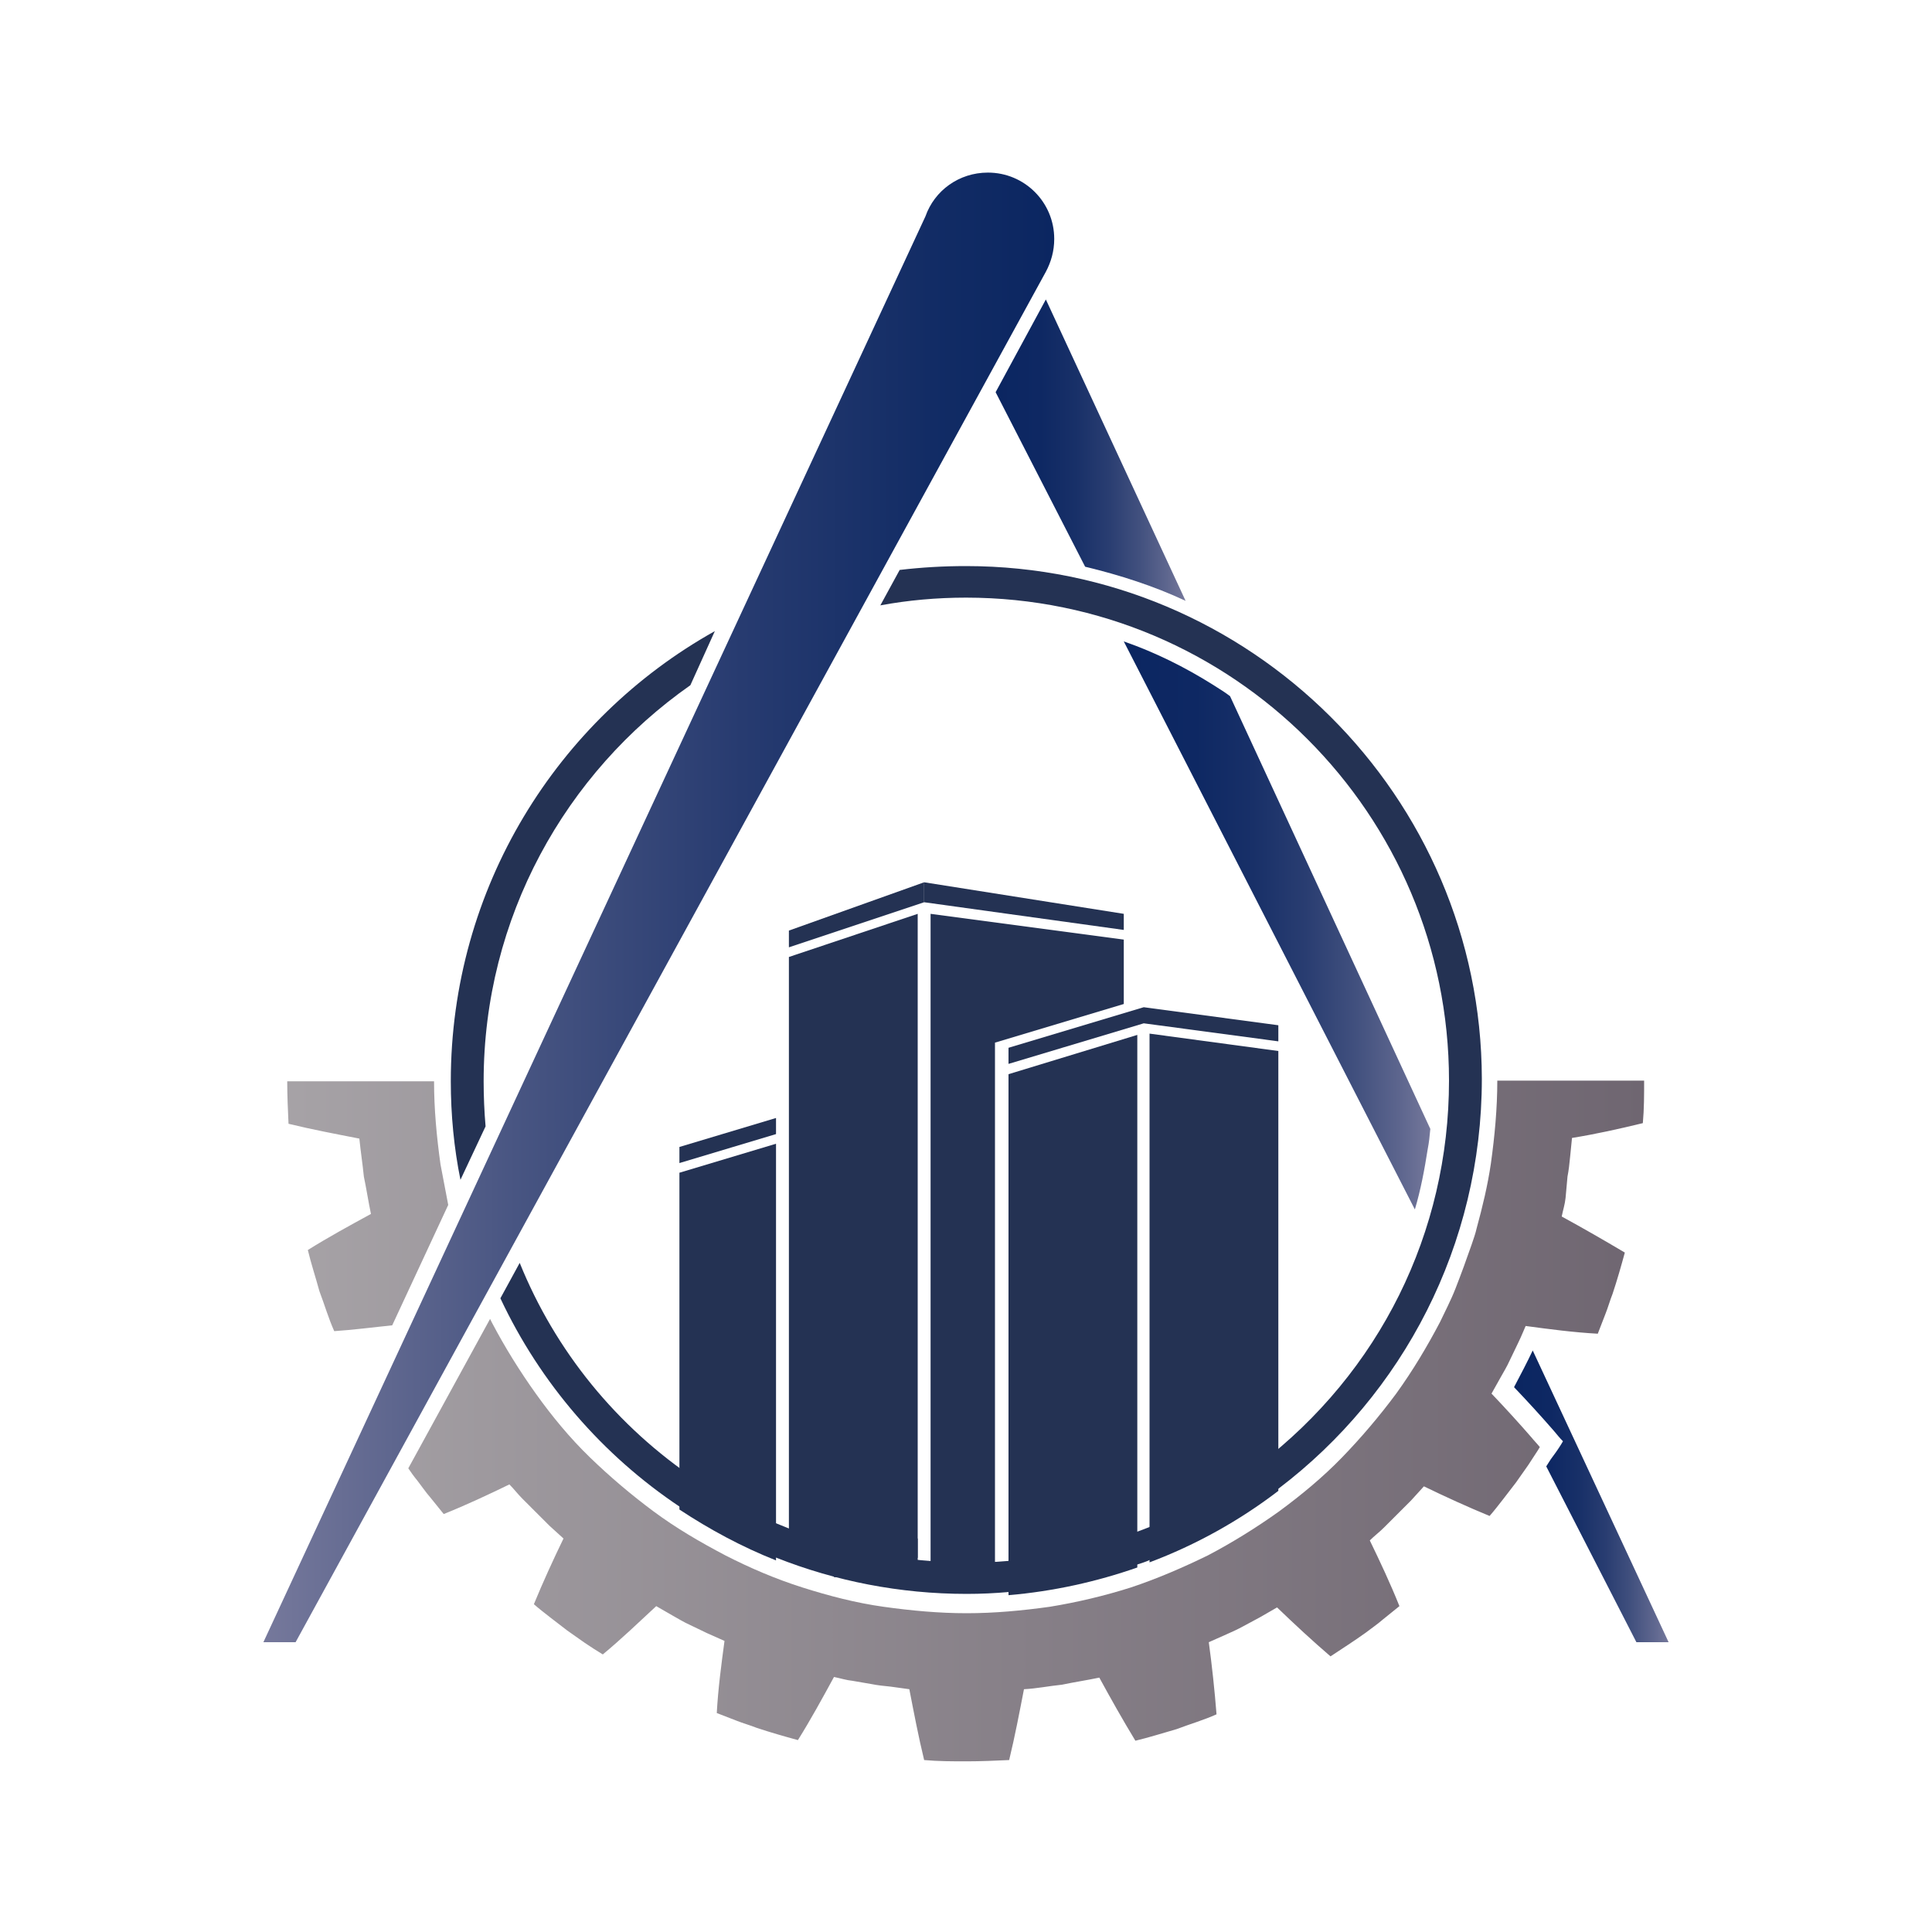 <?xml version="1.0" encoding="UTF-8"?> <!-- Generator: Adobe Illustrator 27.9.0, SVG Export Plug-In . SVG Version: 6.00 Build 0) --> <svg xmlns="http://www.w3.org/2000/svg" xmlns:xlink="http://www.w3.org/1999/xlink" id="Слой_1" x="0px" y="0px" viewBox="0 0 300 300" style="enable-background:new 0 0 300 300;" xml:space="preserve"> <style type="text/css"> .st0{display:none;fill:url(#SVGID_1_);} .st1{fill:#243253;} .st2{fill:url(#SVGID_00000029044075937072291400000002685089168319569841_);} .st3{fill:url(#SVGID_00000093893433970250156660000005199568880453099678_);} .st4{fill:url(#SVGID_00000173147909472380007650000011268144338074665106_);} .st5{fill:url(#SVGID_00000145761399348503938400000015828046110636876426_);} .st6{fill:url(#SVGID_00000099640538708250184100000014280753676033197215_);} .st7{fill:#243253;stroke:#243253;stroke-width:5.000000e-03;stroke-miterlimit:10;} </style> <linearGradient id="SVGID_1_" gradientUnits="userSpaceOnUse" x1="44.61" y1="97.305" x2="255.39" y2="97.305" gradientTransform="matrix(1 0 0 -1 0 300)"> <stop offset="5.154600e-03" style="stop-color:#A6A2A6"></stop> <stop offset="0.534" style="stop-color:#878088"></stop> <stop offset="1" style="stop-color:#6F6671"></stop> </linearGradient> <path class="st0" d="M243.4,164.8c0.2-1,0.3-2,0.4-3l0.3-3c3.7-0.6,7.3-1.4,11-2.3c0.2-2.2,0.2-4.4,0.2-6.6h-22.8v0 c0,4.3-0.4,8.6-1,12.9c-0.5,3.4-1.3,6.7-2.2,10c-0.2,0.9-0.5,1.7-0.8,2.6c-0.8,2.3-1.6,4.5-2.5,6.8c-0.7,1.8-1.6,3.5-2.4,5.2 c-2,3.8-4.2,7.5-6.8,11.1c-2.6,3.5-5.4,6.8-8.4,9.9c-3,3.1-6.4,5.9-9.8,8.4c-3.5,2.5-7.2,4.8-11,6.8c-3.9,1.9-7.8,3.6-12,5 c-4.1,1.3-8.3,2.3-12.6,3c-4.3,0.6-8.6,1-12.9,1c-4.3,0-8.6-0.4-12.9-1c-4.3-0.6-8.5-1.7-12.6-3c-4.1-1.3-8.1-3-12-5 c-3.8-2-7.6-4.2-11.1-6.8c-3.5-2.6-6.8-5.4-9.9-8.4c-3.1-3-5.9-6.4-8.4-9.9c-2.5-3.5-4.8-7.2-6.8-11c-1.9-3.9-3.6-7.9-4.9-12 c-1.3-4.1-2.3-8.3-3-12.6c-0.6-4.3-1-8.6-1-12.9H44.6v0c0,2.2,0.1,4.4,0.2,6.6c3.7,0.9,7.4,1.6,11,2.3c0.2,2,0.5,3.9,0.7,5.9 c0.4,1.9,0.7,3.9,1.1,5.8c-3.3,1.8-6.6,3.6-9.8,5.6c0.5,2.1,1.2,4.2,1.8,6.4c0.8,2.1,1.4,4.2,2.3,6.2c3.8-0.3,7.5-0.7,11.1-1.2 l1.2,2.7c0.4,0.9,0.8,1.8,1.3,2.7l1.4,2.6c0.5,0.9,1,1.7,1.5,2.6c-2.6,2.7-5.2,5.5-7.6,8.3c1.2,1.8,2.4,3.7,3.7,5.5 c0.7,0.9,1.3,1.8,2,2.6l2.1,2.6c3.5-1.4,6.9-3,10.2-4.6c0.7,0.7,1.3,1.5,2,2.2l2.1,2.1c0.7,0.7,1.4,1.4,2.1,2.1l2.2,2 c-1.6,3.3-3.2,6.8-4.6,10.2c0.8,0.7,1.7,1.4,2.6,2.1l2.6,2l2.7,1.9c0.9,0.6,1.8,1.2,2.8,1.8c2.9-2.4,5.6-5,8.3-7.5l2.6,1.5 c0.9,0.5,1.7,1,2.6,1.4l2.7,1.3c0.9,0.4,1.8,0.8,2.7,1.2c-0.5,3.7-1,7.5-1.2,11.2l3.1,1.2c1,0.4,2.1,0.7,3.1,1.1 c2.1,0.7,4.2,1.3,6.4,1.9c2-3.2,3.8-6.5,5.6-9.8c1,0.2,1.9,0.5,2.9,0.6l2.9,0.5c1,0.2,2,0.3,3,0.4l2.9,0.4c0.7,3.6,1.4,7.3,2.3,11 c2.2,0.2,4.4,0.2,6.6,0.2c2.2,0,4.4-0.1,6.6-0.2c0.9-3.7,1.6-7.4,2.3-11c2-0.1,3.9-0.5,5.9-0.7c1.9-0.4,3.9-0.7,5.8-1.1 c1.8,3.3,3.6,6.5,5.6,9.8c2.1-0.5,4.3-1.2,6.4-1.8c2.1-0.8,4.2-1.4,6.2-2.3c-0.3-3.8-0.7-7.5-1.2-11.2l2.7-1.2 c0.9-0.4,1.8-0.8,2.7-1.3l2.6-1.4c0.9-0.5,1.7-1,2.6-1.5c2.7,2.6,5.5,5.2,8.3,7.6c1.8-1.2,3.7-2.4,5.5-3.7c0.9-0.7,1.8-1.3,2.6-2 l2.6-2.1c-1.4-3.5-3-6.9-4.6-10.2c0.7-0.7,1.5-1.3,2.2-2l2.1-2.1c0.7-0.7,1.4-1.4,2.1-2.1l2-2.2c3.3,1.6,6.8,3.2,10.2,4.6 c0.7-0.8,1.4-1.7,2.1-2.6l2-2.6l1.9-2.7c0.5-0.8,1-1.5,1.5-2.3c0.1-0.2,0.2-0.3,0.3-0.5c-0.4-0.5-0.9-1-1.3-1.5 c-2-2.3-4.1-4.6-6.2-6.8l1.4-2.5l0,0c0.5-0.9,1-1.7,1.4-2.6l1.3-2.7c0.3-0.6,0.6-1.3,0.9-2c0.1-0.2,0.2-0.5,0.3-0.7 c3.7,0.5,7.5,1,11.2,1.2l1.2-3.1c0.4-1,0.7-2.1,1.1-3.1c0.7-2.1,1.3-4.2,1.9-6.4c-3.2-1.9-6.5-3.8-9.8-5.6c0.2-1,0.5-1.9,0.6-2.9 L243.4,164.8z"></path> <g> <path class="st1" d="M70,167.9c0,5.2,0.5,10.4,1.5,15.3l3.9-8.3c-0.2-2.3-0.3-4.7-0.3-7c0-25.4,12.7-47.9,32.1-61.5L111,98 C86.5,111.7,70,137.9,70,167.9z M150,87.9c-3.5,0-6.9,0.2-10.3,0.6l-3,5.5c4.3-0.8,8.8-1.2,13.3-1.2c41.4,0,75,33.6,75,75 c0,23.6-10.8,45.3-29.5,59.6c-5.7,4.4-12,7.9-18.8,10.4l0,0l0,0c-0.6,0.2-1.2,0.4-1.7,0.6c-6,2.1-12.3,3.5-18.7,4 c-2,0.2-4.1,0.2-6.2,0.2c-9.6,0-18.9-1.8-27.7-5.3c-4.9-1.9-9.6-4.4-14.1-7.4c-12.6-8.4-22.1-20.2-27.6-33.8l-3,5.5 c6.2,13.2,15.9,24.4,27.9,32.4c4.7,3.1,9.7,5.8,15,7.9c9.1,3.6,19.1,5.6,29.5,5.6c2.2,0,4.4-0.1,6.6-0.3c7-0.6,13.7-2,20-4.3 c0.6-0.2,1.3-0.4,1.9-0.7c7.2-2.8,14-6.5,20-11.1c19.2-14.6,31.5-37.7,31.5-63.6C230,123.7,194.2,87.9,150,87.9z"></path> <g> <g> <polygon class="st1" points="142.5,241.9 122.5,241.9 122.5,148.6 142.5,141.9 "></polygon> </g> <path class="st1" d="M198.5,163.2v68.3c-6,4.6-12.8,8.4-20,11.1v-82.1L198.5,163.2z"></path> <polygon class="st1" points="174.5,145.9 174.5,155.9 154.5,161.9 154.5,245.9 144.5,245.9 144.5,141.9 "></polygon> <polygon class="st1" points="122.5,144.5 143.5,137 143.5,140.1 122.5,147.1 "></polygon> <polygon class="st1" points="174.5,141.9 174.5,144.4 143.5,140.1 143.5,137 "></polygon> <polygon class="st1" points="156.6,162.7 177.6,156.4 177.6,158.9 156.6,165.2 "></polygon> <polygon class="st1" points="198.5,159.2 198.5,161.7 177.6,158.9 177.6,156.4 "></polygon> <g> <path class="st1" d="M176.6,160.7v82.7c-6.3,2.2-13,3.7-20,4.3v-80.9L176.6,160.7z"></path> </g> <g> <path class="st1" d="M120.5,177.6v64.7c-5.3-2.1-10.3-4.8-15-7.9v-52.3L120.5,177.6z"></path> </g> <polygon class="st1" points="105.5,178.1 120.5,173.6 120.5,176.1 105.5,180.6 "></polygon> </g> <linearGradient id="SVGID_00000006702677030234236020000017233483856693555881_" gradientUnits="userSpaceOnUse" x1="235.15" y1="67.647" x2="259.11" y2="67.647" gradientTransform="matrix(1 0 0 -1 0 300)"> <stop offset="0" style="stop-color:#0B2661"></stop> <stop offset="0.234" style="stop-color:#0E2863"></stop> <stop offset="0.421" style="stop-color:#183068"></stop> <stop offset="0.593" style="stop-color:#293D71"></stop> <stop offset="0.755" style="stop-color:#41507E"></stop> <stop offset="0.909" style="stop-color:#5F678F"></stop> <stop offset="1" style="stop-color:#75789B"></stop> </linearGradient> <path style="fill:url(#SVGID_00000006702677030234236020000017233483856693555881_);" d="M259.1,255l-5,0l-14-27.3l0.7-1.1 c0.6-0.8,1.1-1.5,1.6-2.3c0.1-0.2,0.2-0.3,0.3-0.5c-0.5-0.5-0.9-1-1.4-1.6c-2-2.3-4.1-4.6-6.2-6.8c1-1.9,2-3.8,2.9-5.7L259.1,255z"></path> <linearGradient id="SVGID_00000176730670040633317350000008746293840027032479_" gradientUnits="userSpaceOnUse" x1="44.61" y1="79.407" x2="255.39" y2="79.407" gradientTransform="matrix(1 0 0 -1 0 300)"> <stop offset="5.154600e-03" style="stop-color:#A6A2A6"></stop> <stop offset="0.534" style="stop-color:#878088"></stop> <stop offset="1" style="stop-color:#6F6671"></stop> </linearGradient> <path style="fill:url(#SVGID_00000176730670040633317350000008746293840027032479_);" d="M68.4,180.8c-0.6-4.3-1-8.6-1-12.9H44.6v0 c0,2.2,0.1,4.4,0.2,6.6c3.7,0.9,7.4,1.6,11,2.3c0.2,2,0.5,3.9,0.7,5.9c0.4,1.9,0.7,3.9,1.1,5.8c-3.3,1.8-6.6,3.6-9.8,5.6 c0.5,2.1,1.2,4.2,1.8,6.4c0.8,2.1,1.4,4.2,2.3,6.2c3-0.2,6-0.6,9-0.9l8.7-18.7C69.2,185,68.8,182.9,68.4,180.8z M243.4,182.7 c0.2-1,0.3-2,0.4-3l0.3-3c3.7-0.6,7.3-1.4,11-2.3c0.2-2.2,0.2-4.4,0.2-6.6h-22.8v0c0,4.3-0.4,8.6-1,12.9c-0.5,3.4-1.3,6.7-2.2,10 c-0.2,0.9-0.5,1.7-0.8,2.6c-0.8,2.3-1.6,4.5-2.5,6.8c-0.7,1.8-1.6,3.5-2.4,5.2c-2,3.8-4.2,7.5-6.8,11.1c-2.6,3.5-5.4,6.8-8.4,9.9 c-3,3.1-6.4,5.9-9.8,8.4c-3.5,2.5-7.2,4.8-11,6.8c-3.9,1.9-7.8,3.6-12,5c-4.1,1.3-8.3,2.3-12.6,3c-4.3,0.6-8.6,1-12.9,1 c-4.3,0-8.6-0.4-12.9-1c-4.3-0.6-8.5-1.7-12.6-3c-4.1-1.3-8.1-3-12-5c-3.8-2-7.6-4.2-11.1-6.8c-3.5-2.6-6.8-5.4-9.9-8.4 c-3.1-3-5.9-6.4-8.4-9.9c-2.5-3.5-4.8-7.2-6.8-11c-0.1-0.2-0.2-0.4-0.3-0.6l-12.7,23.2c0.4,0.6,0.9,1.3,1.4,1.9 c0.7,0.9,1.3,1.8,2,2.6l2.1,2.6c3.5-1.4,6.9-3,10.2-4.6c0.7,0.7,1.3,1.5,2,2.2l2.1,2.1c0.7,0.7,1.4,1.4,2.1,2.1l2.2,2 c-1.6,3.3-3.2,6.8-4.6,10.2c0.8,0.7,1.7,1.4,2.6,2.1l2.6,2l2.7,1.9c0.9,0.6,1.8,1.2,2.8,1.8c2.9-2.4,5.6-5,8.3-7.5l2.6,1.5 c0.9,0.5,1.7,1,2.6,1.4l2.7,1.3c0.9,0.4,1.8,0.8,2.7,1.2c-0.5,3.7-1,7.5-1.2,11.2l3.1,1.2c1,0.4,2.1,0.7,3.1,1.1 c2.1,0.7,4.2,1.3,6.4,1.9c2-3.2,3.8-6.5,5.6-9.8c1,0.2,1.9,0.5,2.9,0.6l2.9,0.5c1,0.2,2,0.3,3,0.4l2.9,0.4c0.7,3.6,1.4,7.3,2.3,11 c2.2,0.2,4.4,0.2,6.6,0.2c2.2,0,4.4-0.1,6.6-0.2c0.9-3.7,1.6-7.4,2.3-11c2-0.1,3.9-0.5,5.9-0.7c1.9-0.4,3.9-0.7,5.8-1.1 c1.8,3.3,3.6,6.5,5.6,9.8c2.1-0.5,4.3-1.2,6.4-1.8c2.1-0.8,4.2-1.4,6.2-2.3c-0.3-3.8-0.7-7.5-1.2-11.2l2.7-1.2 c0.9-0.4,1.8-0.8,2.7-1.3l2.6-1.4c0.9-0.5,1.7-1,2.6-1.5c2.7,2.6,5.5,5.2,8.3,7.6c1.8-1.2,3.7-2.4,5.5-3.7c0.9-0.7,1.8-1.3,2.6-2 l2.6-2.1c-1.4-3.5-3-6.9-4.6-10.2c0.7-0.7,1.5-1.3,2.2-2l2.1-2.1c0.7-0.7,1.4-1.4,2.1-2.1l2-2.2c3.3,1.6,6.8,3.2,10.2,4.6 c0.7-0.8,1.4-1.7,2.1-2.6l2-2.6l1.9-2.7c0.5-0.8,1-1.5,1.5-2.3c0.1-0.2,0.2-0.3,0.3-0.5c-0.4-0.5-0.9-1-1.3-1.5 c-2-2.3-4.1-4.6-6.2-6.8l1.4-2.5l0,0c0.5-0.9,1-1.7,1.4-2.6l1.3-2.7c0.3-0.6,0.6-1.3,0.9-2c0.1-0.2,0.2-0.5,0.3-0.7 c3.7,0.5,7.5,1,11.2,1.2l1.2-3.1c0.4-1,0.7-2.1,1.1-3.1c0.7-2.1,1.3-4.2,1.9-6.4c-3.2-1.9-6.5-3.8-9.8-5.6c0.2-1,0.5-1.9,0.6-2.9 L243.4,182.7z"></path> <linearGradient id="SVGID_00000121993888368543115220000004046235471021148813_" gradientUnits="userSpaceOnUse" x1="154.63" y1="230.107" x2="184.08" y2="230.107" gradientTransform="matrix(1 0 0 -1 0 300)"> <stop offset="0" style="stop-color:#0B2661"></stop> <stop offset="0.234" style="stop-color:#0E2863"></stop> <stop offset="0.421" style="stop-color:#183068"></stop> <stop offset="0.593" style="stop-color:#293D71"></stop> <stop offset="0.755" style="stop-color:#41507E"></stop> <stop offset="0.909" style="stop-color:#5F678F"></stop> <stop offset="1" style="stop-color:#75789B"></stop> </linearGradient> <path style="fill:url(#SVGID_00000121993888368543115220000004046235471021148813_);" d="M162.4,46.5l21.7,46.8 c-4.9-2.3-10.2-4-15.6-5.3l-13.9-27.1L162.4,46.5z"></path> <linearGradient id="SVGID_00000055680794549457549430000005199404760376250283_" gradientUnits="userSpaceOnUse" x1="174.48" y1="156.252" x2="222.13" y2="156.252" gradientTransform="matrix(1 0 0 -1 0 300)"> <stop offset="0" style="stop-color:#0B2661"></stop> <stop offset="0.234" style="stop-color:#0E2863"></stop> <stop offset="0.421" style="stop-color:#183068"></stop> <stop offset="0.593" style="stop-color:#293D71"></stop> <stop offset="0.755" style="stop-color:#41507E"></stop> <stop offset="0.909" style="stop-color:#5F678F"></stop> <stop offset="1" style="stop-color:#75789B"></stop> </linearGradient> <path style="fill:url(#SVGID_00000055680794549457549430000005199404760376250283_);" d="M222.1,175.3c-0.1,1.1-0.2,2.1-0.4,3.1 c-0.5,3.2-1.1,6.4-2,9.4l-45.2-88.2c4.9,1.7,9.5,4,13.8,6.7c0.9,0.6,1.8,1.1,2.7,1.8L222.1,175.3z"></path> <linearGradient id="SVGID_00000161607257769332475310000006995447810148776111_" gradientUnits="userSpaceOnUse" x1="40.851" y1="159.145" x2="163.69" y2="159.145" gradientTransform="matrix(1 0 0 -1 0 300)"> <stop offset="5.154600e-03" style="stop-color:#75789B"></stop> <stop offset="0.32" style="stop-color:#485582"></stop> <stop offset="0.605" style="stop-color:#273B70"></stop> <stop offset="0.842" style="stop-color:#122C65"></stop> <stop offset="1" style="stop-color:#0B2661"></stop> </linearGradient> <path style="fill:url(#SVGID_00000161607257769332475310000006995447810148776111_);" d="M163.7,37.1c0-5.7-4.6-10.3-10.3-10.3h0 c-4.5,0-8.3,2.8-9.7,6.8l0,0L40.9,255l5,0L162.4,42.2l0,0C163.2,40.7,163.7,39,163.7,37.1L163.7,37.1z"></path> <rect x="129.5" y="238.9" class="st1" width="13" height="6"></rect> </g> <line class="st7" x1="143.5" y1="137" x2="143.5" y2="140.1"></line> <line class="st7" x1="177.6" y1="156.4" x2="177.6" y2="158.9"></line> </svg> 